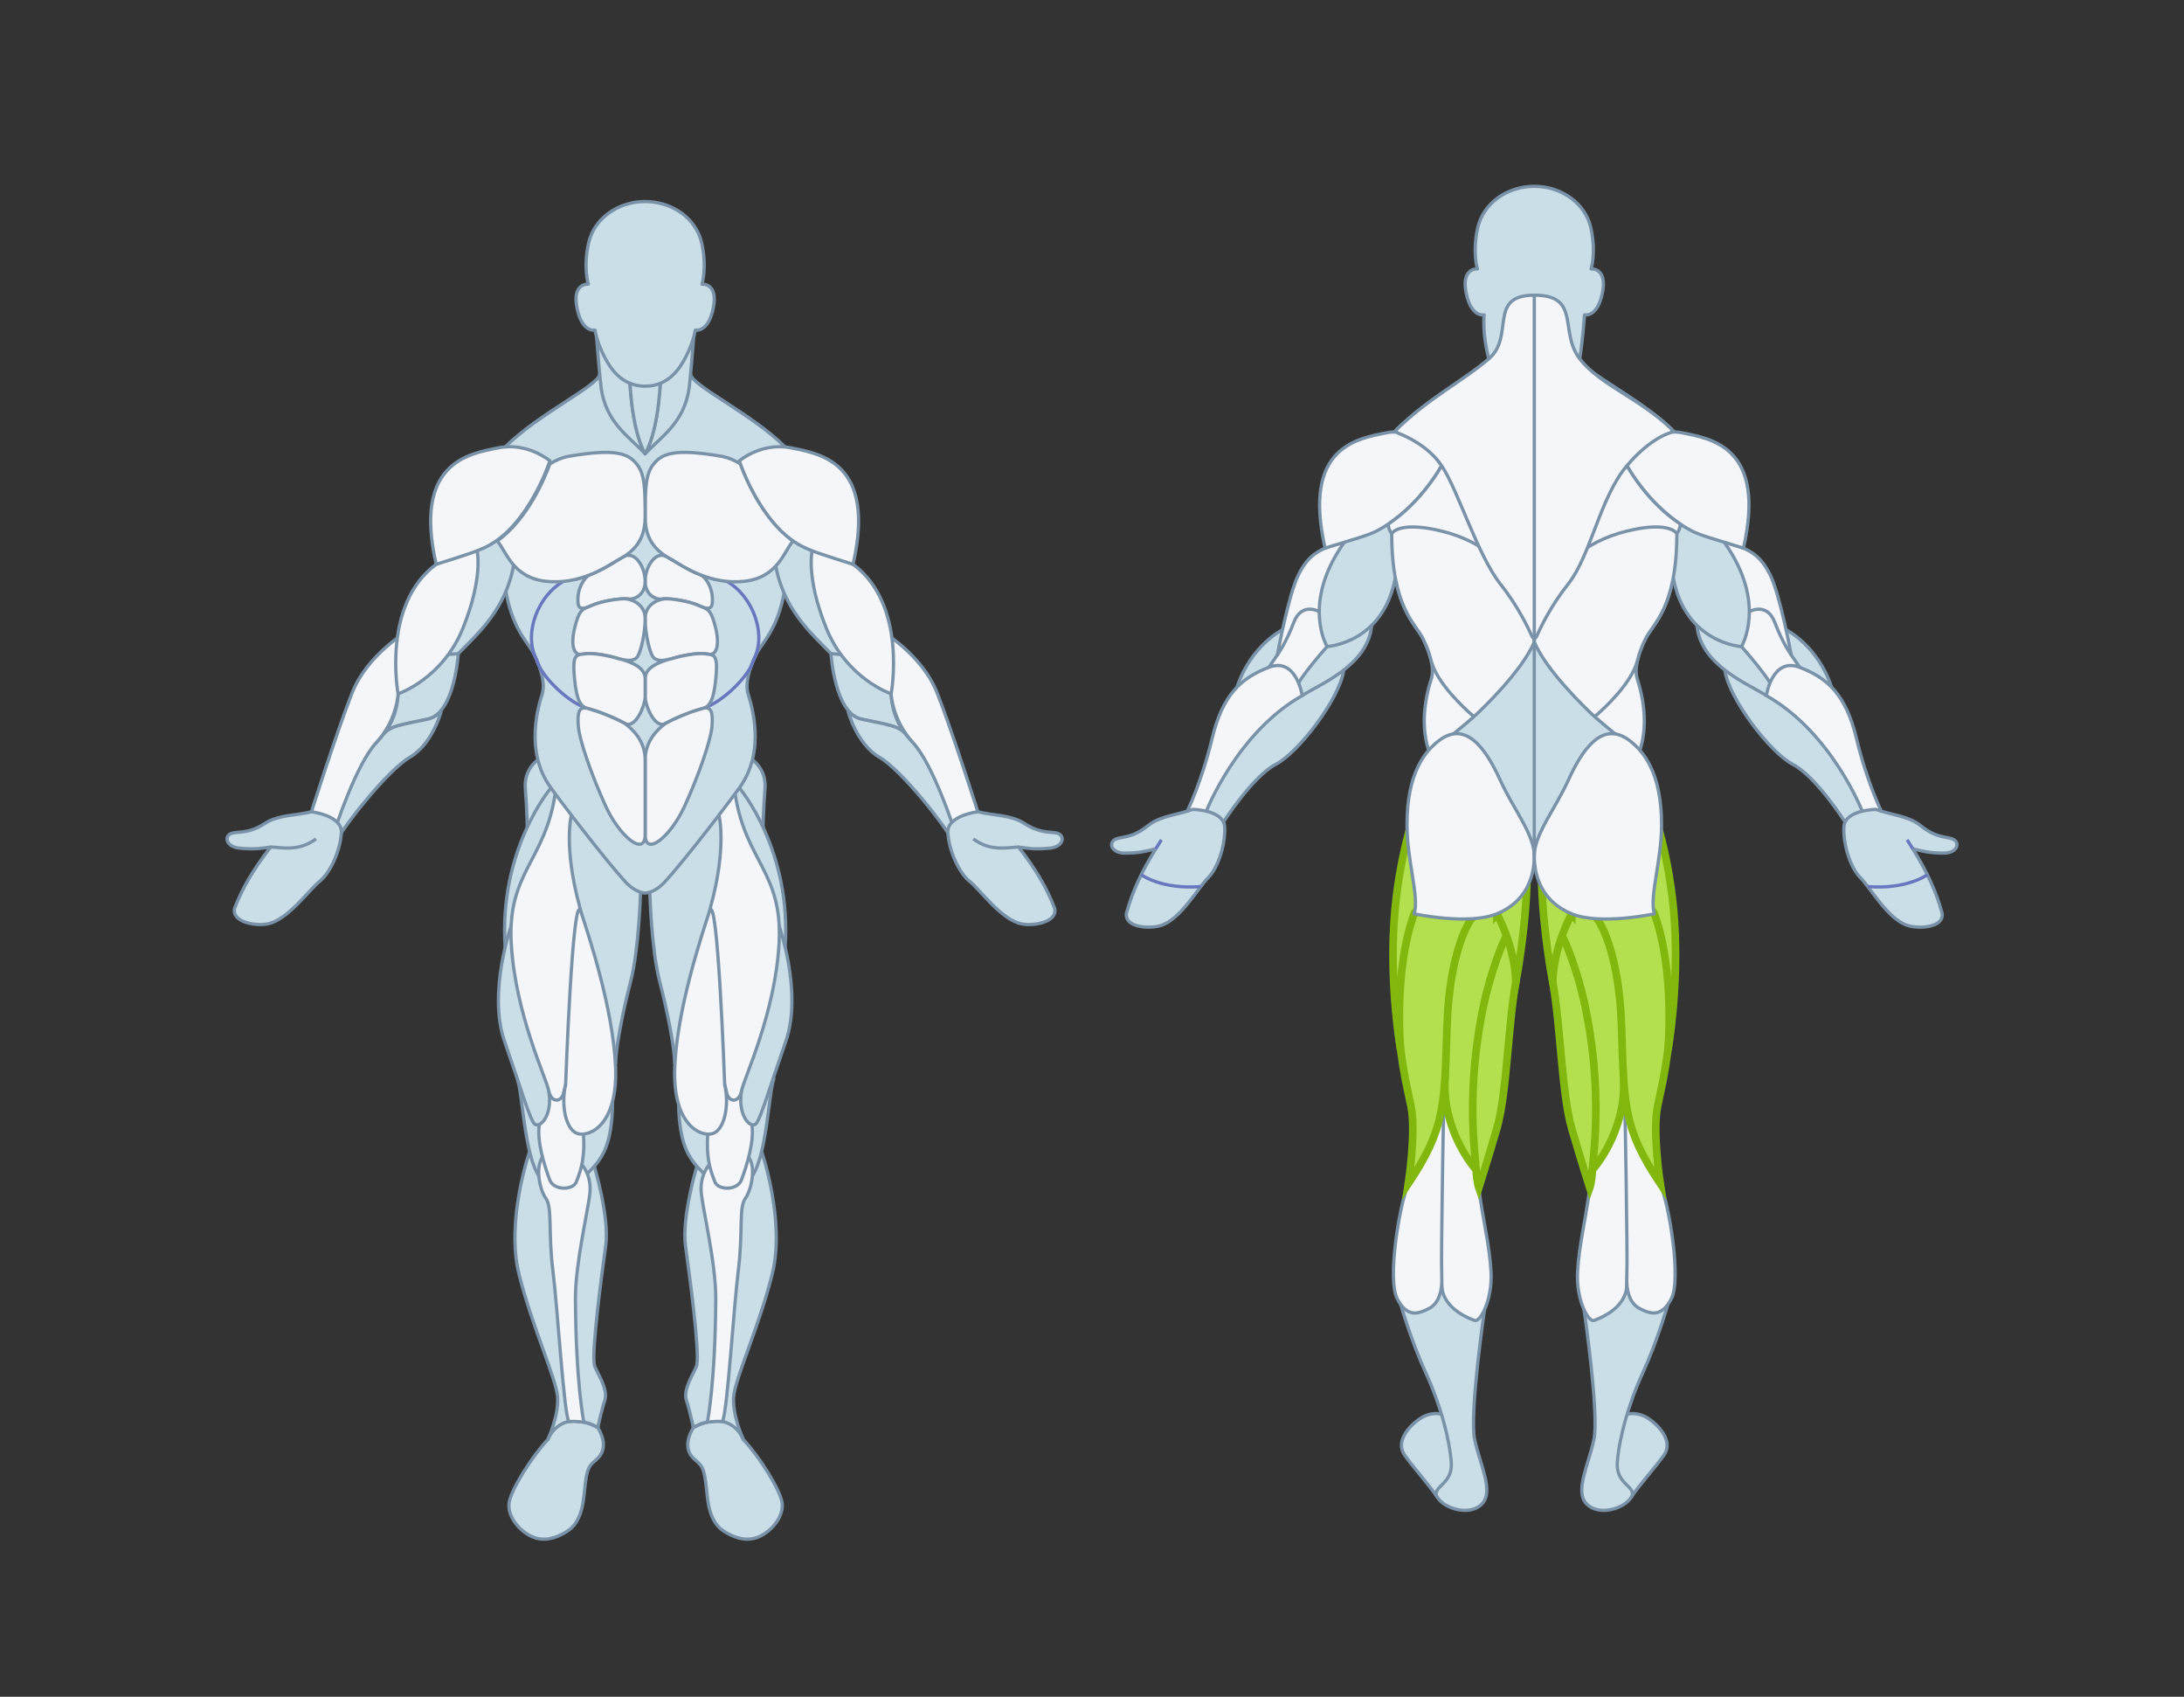 <?xml version="1.0" encoding="UTF-8"?> <svg xmlns="http://www.w3.org/2000/svg" id="Layer_1" data-name="Layer 1" viewBox="0 0 1064.975 827.148"><rect x="0" y="0" width="1064.975" height="827.148" fill="#333333" stroke="none"/><defs><style> .cls-1 { fill: #cadee8; } .cls-1, .cls-2, .cls-3 { stroke-linejoin: round; stroke-width: 1.585px; } .cls-1, .cls-3 { stroke: #7992a8; } .cls-4 { fill: #b2e04e; stroke: #82b70e; stroke-miterlimit: 10; stroke-width: 3.713px; } .cls-2 { fill: none; stroke: #6978be; } .cls-3 { fill: #f4f6fa; } </style></defs><g><g><path class="cls-1" d="M362.425,701.715c7.887,8.335,17.966,24.422,18.935,30.818.969,6.396-4.666,13.568-10.958,16.475-6.292,2.907-12.216.388-15.747-1.551-3.531-1.938-8.369-5.233-9.73-17.832-1.361-12.599-1.554-14.343-5.819-17.832-4.264-3.489-5.243-8.722-.974-15.894,4.269-7.172,19.894-6.784,24.292,5.815Z"></path><path class="cls-1" d="M371.381,561.387s11.724,33.725,5.134,59.891-18.22,50.976-18.801,59.892c-.582,8.916,4.711,20.545,4.711,20.545,0,0-5.496-15.506-24.292-5.815l-1.158-6.986,20.775-115.317,13.631-12.21Z"></path><path class="cls-1" d="M339.825,568.551s-7.502,24.816-5.564,38.771c1.938,13.955,6.864,50.459,5.564,57.889-.558,3.192-7.216,11.703-5.033,17.703,1.157,3.181,3.341,12.986,3.341,12.986,0,0,3.923-2.79,9.038-2.846s8.69-85.731,3.715-108.602c-7.558-34.743-11.06-15.9-11.06-15.9Z"></path><path class="cls-1" d="M377.362,525.811c-2.707,8.079-3.367,37.126-10.732,47.786,0,0-7.171-19.964,0-34.501,7.171-14.537,10.732-13.286,10.732-13.286Z"></path><path class="cls-1" d="M330.957,537.272s-.444,13.971,3.821,23.533c4.264,9.562,13.826,15.377,13.826,15.377,0,0,5.564-22.096-3.679-32.95-9.243-10.854-13.968-5.959-13.968-5.959Z"></path><path class="cls-3" d="M345.907,567.706s-4.955,5.245-3.907,14.29c1.048,9.045,7.121,34.344,7.027,51.299-.229,41.349-4.102,59.987-4.102,59.987,0,0,4.102-.558,7.361-.285,2.455-5.039,5.428-55.244,7.754-73.851s.15-30.43,3.402-34.953c3.252-4.522,5.601-16.913.679-21.12-4.922-4.206-18.214,4.633-18.214,4.633Z"></path><path class="cls-3" d="M366.616,548.156c1.334,8.021-2.455,20.078-5.038,26.992-1.994,5.339-11.314,5.163-12.974,1.034-2.355-5.856-4.277-12.024-3.495-23.327.782-11.303,4.87-24.995,13.315-25,8.445-.005,6.858,12.28,8.193,20.301Z"></path></g><g><path class="cls-1" d="M267.196,701.715c-7.887,8.335-17.966,24.422-18.935,30.818-.969,6.396,4.666,13.568,10.958,16.475,6.292,2.907,12.216.388,15.747-1.551,3.531-1.938,8.369-5.233,9.73-17.832,1.361-12.599,1.554-14.343,5.819-17.832,4.264-3.489,5.243-8.722.974-15.894-4.269-7.172-19.894-6.784-24.292,5.815Z"></path><path class="cls-1" d="M258.24,561.387s-11.724,33.725-5.134,59.891c6.59,26.166,18.22,50.976,18.801,59.892.582,8.916-4.711,20.545-4.711,20.545,0,0,5.496-15.506,24.292-5.815l1.158-6.986-20.775-115.317-13.631-12.21Z"></path><path class="cls-1" d="M289.796,568.551s7.502,24.816,5.564,38.771c-1.938,13.955-6.864,50.459-5.564,57.889.558,3.192,7.216,11.703,5.033,17.703-1.157,3.181-3.341,12.986-3.341,12.986,0,0-3.923-2.79-9.038-2.846s-8.69-85.731-3.715-108.602c7.558-34.743,11.06-15.9,11.06-15.9Z"></path><path class="cls-1" d="M252.259,525.811c2.707,8.079,3.367,37.126,10.732,47.786,0,0,7.171-19.964,0-34.501-7.171-14.537-10.732-13.286-10.732-13.286Z"></path><path class="cls-1" d="M298.664,537.272s.444,13.971-3.821,23.533c-4.264,9.562-13.826,15.377-13.826,15.377,0,0-5.564-22.096,3.679-32.95,9.243-10.854,13.968-5.959,13.968-5.959Z"></path><path class="cls-3" d="M283.713,567.706s4.955,5.245,3.907,14.29c-1.048,9.045-7.121,34.344-7.027,51.299.229,41.349,4.102,59.987,4.102,59.987,0,0-4.102-.558-7.361-.285-2.455-5.039-5.428-55.244-7.754-73.851s-.15-30.43-3.402-34.953c-3.252-4.522-5.601-16.913-.679-21.12,4.922-4.206,18.214,4.633,18.214,4.633Z"></path><path class="cls-3" d="M263.005,548.156c-1.334,8.021,2.455,20.078,5.038,26.992,1.994,5.339,11.314,5.163,12.974,1.034,2.354-5.856,4.277-12.024,3.495-23.327-.782-11.303-4.87-24.995-13.315-25s-6.858,12.28-8.193,20.301Z"></path></g><path class="cls-1" d="M366.884,370.416s6.925,4.447,6.15,14.009-1.163,21.514-.969,26.166c.194,4.652-13.608-23.676-13.608-23.676,0,0,1.115-13.644,8.428-16.498Z"></path><path class="cls-1" d="M262.308,370.416s-6.925,4.447-6.15,14.009c.775,9.562,1.163,21.514.969,26.166s13.608-23.676,13.608-23.676c0,0-1.115-13.644-8.428-16.498Z"></path><g><g><path class="cls-1" d="M316.857,434.926s.743,27.804,4.813,43.504c4.07,15.7,7.276,32.777,7.295,39.734.019,6.957,48.378-98.156,21.607-120.793-26.77-22.637-33.716,37.555-33.716,37.555Z"></path><path class="cls-1" d="M360.53,384.097s25.766,30.177,22.3,78.245l-28.368-71.58,6.068-6.665Z"></path><path class="cls-1" d="M379.753,450.842s11.772,32.821,3.399,56.855c-8.373,24.034-11.981,36.826-14.344,39.928-2.363,3.101-9.341-3.295-7.209-15.893,2.132-12.599,18.155-80.889,18.155-80.889Z"></path><path class="cls-3" d="M358.456,386.915c4.999,32.92,23.212,38.213,21.453,72.52-1.759,34.307-17.145,66.289-18.311,72.296-1.167,6.008-6.019,5.687-7.135,1.357-1.199-4.652-16.123-61.248-7.983-90.903,8.141-29.655,4.093-44.814,4.093-44.814,0,0,2.759-11.737,7.884-10.456Z"></path><path class="cls-3" d="M353.376,528.796c2.407,10.106-.156,22.317-6.046,23.868-5.89,1.551-19.458-4.458-18.295-32.562,1.163-28.104,12.842-63.352,16.887-75.674,4.046-12.322,7.453,84.369,7.453,84.369Z"></path></g><g><path class="cls-1" d="M312.335,434.926s-.743,27.804-4.813,43.504c-4.07,15.7-7.276,32.777-7.295,39.734-.019,6.957-48.378-98.156-21.607-120.793s33.716,37.555,33.716,37.555Z"></path><path class="cls-1" d="M268.662,384.097s-25.767,30.177-22.3,78.245l28.368-71.58-6.068-6.665Z"></path><path class="cls-1" d="M249.439,450.842s-11.772,32.821-3.398,56.855c8.373,24.034,11.981,36.826,14.344,39.928,2.363,3.101,9.341-3.295,7.209-15.893-2.132-12.599-18.155-80.889-18.155-80.889Z"></path><path class="cls-3" d="M270.736,386.915c-4.999,32.92-23.212,38.213-21.453,72.52,1.759,34.307,17.145,66.289,18.311,72.296,1.167,6.008,6.019,5.687,7.135,1.357,1.199-4.652,16.123-61.248,7.983-90.903-8.141-29.655-4.093-44.814-4.093-44.814,0,0-2.759-11.737-7.884-10.456Z"></path><path class="cls-3" d="M275.816,528.796c-2.407,10.106.156,22.317,6.046,23.868,5.89,1.551,19.458-4.458,18.295-32.562-1.163-28.104-12.842-63.352-16.887-75.674-4.046-12.322-7.453,84.369-7.453,84.369Z"></path></g></g><path class="cls-1" d="M292.427,182.338c0,5.368-30.082,19.436-46.081,35.561,0,0-1.27,13.534-1.27,49.661,0,36.127,11.648,43.793,15.331,51.352,3.683,7.559,5.458,14.537,3.989,19.382-1.469,4.846-9.025,27.642,4.25,45.802,13.275,18.16,33.071,42.84,37.613,47.104,4.542,4.264,8.329,4.135,8.329,4.135,0,0,3.787.129,8.329-4.135,4.542-4.264,24.337-28.944,37.613-47.104,13.275-18.16,5.719-40.957,4.25-45.802-1.469-4.846.306-11.823,3.989-19.382,3.683-7.559,15.331-15.225,15.331-51.352,0-36.127-1.269-49.661-1.269-49.661-15.999-16.126-46.081-30.193-46.081-35.561h-44.323Z"></path><path class="cls-1" d="M405.208,318.615c-9.648-9.778-23.388-21.852-27.064-43.517-4.075-24.019,14.336-28.574,20.506-4.397,3.54,13.872,25.174,32.956,25.927,42.138.558,6.821-9.721,15.554-19.369,5.776Z"></path><path class="cls-2" d="M314.565,252.1l-39.867,31.333c-11.924,6.688-19.352,24.559-13.529,37.135l1.605,3.879c3.173,6.87,14.673,18.241,23.848,20.954,0,0,9.894-11.565,27.958-11.565s27.958,11.565,27.958,11.565c9.175-2.713,20.674-14.085,23.848-20.954l1.605-3.879c5.824-12.576-1.605-30.447-13.529-37.135l-39.867-31.333h-.031Z"></path><path class="cls-1" d="M338.274,164.311c0,.634-1.768,21.829-2.261,25.098-2.52,16.698-13.134,23.001-21.425,31.8,7.261-13.119,7.57-38.871,7.57-38.871,3.963-1.776,13.865-14.515,16.116-18.027Z"></path><path class="cls-1" d="M290.902,164.311c0,.634,1.768,21.829,2.261,25.098,2.52,16.698,13.134,23.001,21.425,31.8-7.261-13.119-7.57-38.871-7.57-38.871-3.963-1.776-13.865-14.515-16.116-18.027Z"></path><path class="cls-1" d="M322.158,182.338s-.309,25.752-7.57,38.871c-7.253-13.119-7.57-38.871-7.57-38.871,2.204.991,4.716,1.57,7.57,1.57s5.367-.579,7.57-1.57Z"></path><path class="cls-1" d="M434.546,338.233c-.781-16.313-9.947-17.899-29.338-19.618l-.004.001s1.724,29.128,14.884,31.963c13.16,2.835,17.892,3.149,21.47,7.256.006.006.011.009.017.016-7.079-8.685-7.028-19.617-7.028-19.618Z"></path><path class="cls-1" d="M445.136,361.941c-1.318-1.419-2.497-2.784-3.561-4.091-.006-.006-.011-.009-.017-.016-3.578-4.107-8.31-4.421-21.47-7.256-2.406-.518-4.558-1.822-6.475-3.599h0s4.129,15.737,15.242,22.197c11.113,6.461,32.718,34.428,35.112,39.796,0,0,1.745-1.483,5.363-1.854,0,0-14.115-34.324-24.194-45.178Z"></path><path class="cls-3" d="M429.531,307.43s19.998,11.353,27.493,30.477c7.495,19.124,19.786,57.821,19.786,57.821,0,0-3.345,9.111-11.357,9.111,0,0-10.238-32.044-20.317-42.898-10.079-10.854-10.59-23.708-10.59-23.708,0,0-14.597-18.415-8.465-29.787l3.449-1.016Z"></path><g><path class="cls-3" d="M340.763,279.895s8.205,2.632,8.195,2.627c-9.711-2.218-17.089-7.143-20.112-8.965-.972-.586-2.224-1.25-3.574-2.077-.022-.013-.047-.027-.068-.039-5.487-3.248-10.609,4.83-10.609,11.937s5.847,9.045,8.043,8.591c2.197-.454,12.275.583,18.219,3.297,5.944,2.714,6.868.94,6.471-4.458-.396-5.398-3.852-10.38-6.567-10.913Z"></path><path class="cls-3" d="M343.204,296.248c-.012-.005-.024-.013-.036-.018-.665-.242-1.418-.557-2.309-.964-4.8-2.191-12.293-3.288-16.157-3.391-3.357.114-10.105,2.491-10.105,9.722,0,7.236,2.099,15.893,3.65,18.349,1.551,2.455,5.039,2.455,10.208.904,5.169-1.55,12.792-2.843,16.927-1.938,4.135.904,5.556-4.652,3.618-12.663-1.938-8.011-3.45-9.019-5.795-10.001Z"></path><path class="cls-3" d="M346.082,319.002c-.225-.009-.457-.036-.7-.089-.694-.059-1.652-.177-2.779-.291-4.242-.097-9.989.981-14.149,2.229-.964.289-1.848.504-2.693.679-.011.008-.023.014-.034.023-4.38,1.365-11.139,3.691-11.139,9.376,0,5.686.008,4.559.008,8.694,0,4.135,4.684,15.986,9.982,13.014,5.298-2.972,14.472-6.461,17.961-7.236,3.489-.775,5.457-4.015,6.461-14.214.936-9.501.199-11.662-2.918-12.186Z"></path><path class="cls-3" d="M342.539,345.402c-1.199.365-2.738.817-4.428,1.348-4.227,1.479-9.826,3.808-13.533,5.887-4.215,3.06-9.982,8.787-9.982,17.832v36.348c0,11.048,12.347,1.304,19.301-13.944,6.954-15.248,12.777-32.197,13.294-38.801.517-6.604-.264-10.006-4.652-8.672Z"></path><path class="cls-3" d="M288.429,279.895s-8.205,2.632-8.195,2.627c9.711-2.218,17.089-7.143,20.112-8.965.972-.586,2.224-1.25,3.574-2.077.022-.013.047-.027.068-.039,5.487-3.248,10.608,4.83,10.608,11.937s-5.847,9.045-8.043,8.591c-2.197-.454-12.275.583-18.219,3.297-5.944,2.714-6.868.94-6.471-4.458.396-5.398,3.852-10.38,6.567-10.913Z"></path><path class="cls-3" d="M285.988,296.248c.012-.005.024-.013.036-.018.665-.242,1.418-.557,2.309-.964,4.8-2.191,12.293-3.288,16.157-3.391,3.357.114,10.105,2.491,10.105,9.722,0,7.236-2.099,15.893-3.65,18.349-1.551,2.455-5.039,2.455-10.208.904-5.169-1.55-12.792-2.843-16.927-1.938-4.135.904-5.556-4.652-3.618-12.663,1.938-8.011,3.45-9.019,5.795-10.001Z"></path><path class="cls-3" d="M283.11,319.002c.225-.009.457-.036.7-.089.694-.059,1.652-.177,2.779-.291,4.242-.097,9.989.981,14.149,2.229.964.289,1.848.504,2.693.679.011.008.023.014.034.023,4.38,1.365,11.139,3.691,11.139,9.376,0,5.686-.008,4.559-.008,8.694,0,4.135-4.684,15.986-9.982,13.014-5.298-2.972-14.472-6.461-17.961-7.236-3.489-.775-5.457-4.015-6.461-14.214-.936-9.501-.199-11.662,2.918-12.186Z"></path><path class="cls-3" d="M286.653,345.402c1.199.365,2.738.817,4.428,1.348,4.227,1.479,9.826,3.808,13.533,5.887,4.215,3.06,9.982,8.787,9.982,17.832v36.348c0,11.048-12.347,1.304-19.301-13.944-6.954-15.248-12.777-32.197-13.294-38.801-.517-6.604.264-10.006,4.652-8.672Z"></path></g><path class="cls-1" d="M332.217,177.803c-2.366,3.691-5.507,6.956-9.672,8.823-2.316,1.041-4.957,1.65-7.956,1.65s-5.64-.608-7.956-1.65c-4.174-1.866-7.323-5.14-9.681-8.839v-.008c-5.673-8.889-6.823-16.873-6.823-16.873,0,0-6.29,1.508-8.764-10.705-2.516-12.413,5.524-11.68,5.524-11.68,0,0-2.583-7.862.117-20,2.699-12.138,14.488-20.278,27.584-20.278,13.088,0,24.885,8.139,27.584,20.278,2.691,12.138.108,20.0.108,20,0,0,8.048-.733,5.532,11.68-2.474,12.213-8.764,10.705-8.764,10.705,0,0-1.15,8.009-6.832,16.898Z"></path><g><path class="cls-1" d="M462.203,405.951c-.541-8.434,14.607-10.223,14.607-10.223,7.457,1.895,16.063,1.488,22.282,5.451,6.219,3.963,9.483,4.267,15.095,4.733,5.613.457,4.976,6.713-1.988,7.512-6.972.8-10.794.163-15.505-.507l-.002-.001c.001 0.0.001.001.002.002,8.35,10.819,13.397,19.26,17.555,29.76,1.741,7-10.62,8.85-15.911,7.727-10.004-1.746-20.534-16.909-25.771-20.974-5.289-4.466-9.824-15.047-10.365-23.481Z"></path><path class="cls-1" d="M496.693,412.917c-5.758.199-13.565,2.332-22.101-3.943"></path></g><path class="cls-1" d="M223.463,318.615c9.648-9.778,23.388-21.852,27.064-43.517,4.075-24.019-14.336-28.574-20.506-4.397-3.54,13.872-25.174,32.956-25.926,42.138-.559,6.821,9.721,15.554,19.369,5.776Z"></path><path class="cls-1" d="M194.125,338.233c.781-16.313,9.947-17.899,29.338-19.618l.004.001s-1.724,29.128-14.884,31.963-17.892,3.149-21.47,7.256c-.006.006-.011.009-.017.016,7.079-8.685,7.028-19.617,7.028-19.618Z"></path><path class="cls-1" d="M183.536,361.941c1.318-1.419,2.497-2.784,3.562-4.091.006-.006.011-.009.017-.016,3.578-4.107,8.31-4.421,21.47-7.256,2.406-.518,4.558-1.822,6.475-3.599h0s-4.129,15.737-15.242,22.197c-11.113,6.461-32.718,34.428-35.112,39.796,0,0-1.745-1.483-5.363-1.854,0,0,14.115-34.324,24.194-45.178Z"></path><path class="cls-3" d="M199.141,307.43s-19.998,11.353-27.493,30.477c-7.495,19.124-19.786,57.821-19.786,57.821,0,0,3.345,9.111,11.357,9.111,0,0,10.238-32.044,20.317-42.898,10.079-10.854,10.59-23.708,10.59-23.708,0,0,14.597-18.415,8.464-29.787l-3.449-1.016Z"></path><g><path class="cls-3" d="M415.978,275.098c-17.859-13.165-19.939-6.591-19.939-6.591,0,0-3.179,12.699,6.844,37.613s31.664,32.113,31.664,32.113c0,0,8.138-43.449-18.568-63.135Z"></path><path class="cls-3" d="M212.693,275.098c17.858-13.165,19.939-6.591,19.939-6.591,0,0,3.179,12.699-6.844,37.613s-31.664,32.113-31.664,32.113c0,0-8.137-43.449,18.568-63.135Z"></path></g><g><path class="cls-1" d="M166.469,405.951c.541-8.434-14.607-10.223-14.607-10.223-7.457,1.895-16.063,1.488-22.282,5.451-6.219,3.963-9.483,4.267-15.095,4.733-5.614.457-4.976,6.713,1.987,7.512,6.972.8,10.795.163,15.505-.507l.002-.001c-.001 0-.001.001-.002.002-8.35,10.819-13.397,19.26-17.555,29.76-1.741,7,10.62,8.85,15.911,7.727,10.004-1.746,20.534-16.909,25.771-20.974,5.289-4.466,9.824-15.047,10.365-23.481Z"></path><path class="cls-1" d="M131.979,412.917c5.758.199,13.565,2.332,22.101-3.943"></path></g><g><path class="cls-3" d="M361.051,226.153c-2.94-1.843-6.116-3.185-9.531-3.765-22.83-3.876-28.602-1.179-32.623,3.618-4.022,4.797-4.3,11.279-4.3,26.094s9.886,18.826,14.251,21.457c4.358,2.627,17.76,11.716,34.174,9.82,16.414-1.896,19.332-14.799,23.735-19.676,0-0-.001-.004-.001-.004-15.131-10.593-23.61-31.771-25.703-37.546Z"></path><path class="cls-3" d="M268.141,226.153c2.94-1.843,6.116-3.185,9.531-3.765,22.83-3.876,28.602-1.179,32.623,3.618,4.022,4.797,4.3,11.279,4.3,26.094s-9.886,18.826-14.251,21.457c-4.359,2.627-17.76,11.716-34.174,9.82-16.414-1.896-19.332-14.799-23.735-19.676,0-0.0.002-.004.002-.004,15.131-10.593,23.61-31.771,25.703-37.546Z"></path></g><g><path class="cls-3" d="M415.978,275.098c-14-4.397-20.576-6.487-25.173-8.908-20.356-10.723-30.275-41.53-30.275-41.53,0,0,10.78-9.222,25.209-6.336,14.43,2.885,41.555,7.183,30.239,56.775Z"></path><path class="cls-3" d="M212.693,275.098c14-4.397,20.576-6.487,25.173-8.908,20.356-10.723,30.275-41.53,30.275-41.53,0,0-10.78-9.222-25.209-6.336-14.43,2.885-41.555,7.183-30.239,56.775Z"></path></g></g><g><path class="cls-1" d="M702.909,689.481s-5.093-1.844-11.147,2.55c-6.054,4.393-10.964,11.371-6.829,17.315,4.135,5.944,12.405,14.989,16.023,20.675,0,0,12.146-3.618,11.371-22.742-.775-19.124-9.418-17.797-9.418-17.797Z"></path><path class="cls-1" d="M723.889,638.469s-7.425,50.719-4.841,63.124c2.583,12.405,9.561,25.326,3.617,31.529-5.944,6.202-18.349,2.326-21.708-3.101-3.36-5.427,7.494-5.944,6.719-17.056s-5.169-27.911-12.405-43.675c-7.236-15.764-12.237-33.348-12.237-33.348,0,0,3.152-10.107,19.97-10.088,16.818.019,20.885,12.616,20.885,12.616Z"></path><path class="cls-1" d="M793.405,689.481s5.093-1.844,11.147,2.55c6.054,4.393,10.964,11.371,6.829,17.315-4.135,5.944-12.405,14.989-16.023,20.675,0,0-12.146-3.618-11.371-22.742.775-19.124,9.418-17.797,9.418-17.797Z"></path><path class="cls-1" d="M772.425,638.469s7.425,50.719,4.841,63.124c-2.583,12.405-9.561,25.326-3.617,31.529,5.944,6.202,18.349,2.326,21.708-3.101,3.36-5.427-7.495-5.944-6.719-17.056s5.169-27.911,12.405-43.675c7.236-15.764,12.237-33.348,12.237-33.348,0,0-3.152-10.107-19.97-10.088-16.818.019-20.885,12.616-20.885,12.616Z"></path><g><path class="cls-3" d="M704.057,533.612s-3.056,87.608-.494,96.395c2.562,8.787,12.643,12.663,15.485,13.697,2.841,1.034,8.785-10.337,8.01-23.776-.775-13.438-4.09-25.799-5.944-40.832-1.854-15.033-6.978-48.068-17.057-45.484Z"></path><path class="cls-3" d="M686.742,577.029c-4.393,10.596-10.337,46.518-5.427,56.08,4.91,9.562,10.596,7.236,15.248,4.91,4.652-2.326,6.911-7.76,6.461-16.54-.45-8.78,1.034-87.867,1.034-87.867l-17.315,43.416Z"></path><path class="cls-3" d="M792.257,533.612s3.056,87.608.494,96.395c-2.562,8.787-12.643,12.663-15.485,13.697-2.841,1.034-8.785-10.337-8.01-23.776.775-13.438,4.09-25.799,5.944-40.832,1.854-15.033,6.978-48.068,17.056-45.484Z"></path><path class="cls-3" d="M809.572,577.029c4.393,10.596,10.337,46.518,5.427,56.08-4.91,9.562-10.596,7.236-15.248,4.91-4.652-2.326-6.911-7.76-6.461-16.54.45-8.78-1.034-87.867-1.034-87.867l17.315,43.416Z"></path></g><g><path class="cls-4" d="M738.687,462.026s-9.303,20.884-10.596,45.46c-1.292,24.575-8.27,62.823-8.27,62.823,0,0-16.317-17.8-15.266-43.917,1.052-26.118-7.775-59.802,12.919-78.494,20.695-18.692,21.212,14.128,21.212,14.128Z"></path><path class="cls-4" d="M739.203,478.566c-3.877,20.933-4.393,54.787-9.304,71.586-4.91,16.798-8.787,28.944-8.787,28.944,0,0-1.034-2.843-1.292-8.787-.258-5.944-5.562-38.765,4.068-82.181,3.232-14.574,8.674-28.45,10.718-31.972,3.442-5.93,5.585,15.925,4.596,22.41Z"></path><path class="cls-4" d="M717.475,447.898s-10.575,13.612-11.868,52.376c-1.292,38.765-.775,49.619-18.865,76.754,0,0,3.876-25.326,1.292-37.731-2.584-12.405-3.22-14.286-5.037-27.394-1.818-13.107-9.534-72.264,7.78-73.815,17.315-1.55,26.698,9.809,26.698,9.809Z"></path><path class="cls-4" d="M691.138,391.991s-9.373,25.068-11.407,57.889c-2.034,32.821,3.266,62.024,3.266,62.024,0,0-3.614-38.486,6.588-66.417,1.939-5.31,16.765-2.724,26.281-.457,2.946.702,5.287-2.473,3.741-5.077l-28.469-47.961Z"></path><path class="cls-4" d="M757.627,462.026s9.303,20.884,10.596,45.46,8.27,62.823,8.27,62.823c0,0,16.317-17.8,15.266-43.917-1.052-26.118,7.775-59.802-12.919-78.494s-21.212,14.128-21.212,14.128Z"></path><path class="cls-4" d="M757.11,478.566c3.877,20.933,4.393,54.787,9.304,71.586,4.91,16.798,8.787,28.944,8.787,28.944,0,0,1.034-2.843,1.292-8.787.258-5.944,5.562-38.765-4.068-82.181-3.232-14.574-8.674-28.45-10.718-31.972-3.442-5.93-5.585,15.925-4.596,22.41Z"></path><path class="cls-4" d="M778.839,447.898s10.575,13.612,11.868,52.376c1.292,38.765.775,49.619,18.866,76.754,0,0-3.877-25.326-1.292-37.731,2.584-12.405,3.22-14.286,5.037-27.394s9.534-72.264-7.78-73.815c-17.315-1.55-26.698,9.809-26.698,9.809Z"></path><path class="cls-4" d="M805.176,391.991s9.373,25.068,11.407,57.889c2.034,32.821-3.266,62.024-3.266,62.024,0,0,3.614-38.486-6.588-66.417-1.927-5.276-16.577-2.757-26.099-.501-3.013.714-5.41-2.529-3.83-5.192l28.375-47.803Z"></path></g><path class="cls-3" d="M725.995,174.915c0,5.368-30.082,19.436-46.081,35.561,0,0-1.269,13.534-1.269,49.661s11.648,43.793,15.33,51.352c3.683,7.559,5.458,14.537,3.989,19.382s-9.025,27.642,4.25,45.802c13.275,18.16,33.071,35.604,37.613,39.868s7.216,2.949,7.216,2.949c0,0,4.9,1.315,9.443-2.949s24.338-21.708,37.613-39.868c13.275-18.16,5.72-40.957,4.25-45.802-1.469-4.846.306-11.823,3.989-19.382,3.683-7.559,15.331-15.225,15.331-51.352s-1.269-49.661-1.269-49.661c-15.999-16.126-46.081-30.193-46.081-35.561h-44.323Z"></path><path class="cls-1" d="M706.072,359.941s8.27-6.714,12.663-10.561c0,0,12.325-36.441,29.421-36.441,17.096,0,29.421,36.441,29.421,36.441,4.393,3.847,12.663,10.561,12.663,10.561,0,0-17.881,58.411-43.466,58.411-25.585,0-40.703-58.411-40.703-58.411Z"></path><path class="cls-1" d="M770.318,174.915c-.692,4.329-44.323,0-44.323,0-3.286-12.131-2.299-21.433-2.299-21.433,0,0-6.29,1.508-8.764-10.705-2.516-12.413,5.523-11.68,5.523-11.68,0,0-2.583-7.861.117-20,2.699-12.138,14.488-20.278,27.584-20.278,13.088,0,24.885,8.139,27.584,20.278,2.691,12.138.108,20.0.108,20,0,0,8.048-.733,5.532,11.68-2.474,12.213-8.764,10.705-8.764,10.705,0,0-.644,11.089-2.299,21.433Z"></path><path class="cls-4" d="M729.9,445.487s8.658,15.247,9.304,33.079c0,0,4.912-25.067,5.428-50.652l-14.732,17.573Z"></path><path class="cls-4" d="M766.414,445.487s-8.658,15.247-9.304,33.079c0,0-4.912-25.067-5.428-50.652l14.732,17.573Z"></path><g><path class="cls-3" d="M748.157,417.318c0,10.596-4.302,22.484-18.257,28.169-13.955,5.685-40.315,0-40.315,0,2.584-8.242-3.481-25.649-3.489-43.378-.011-25.675,9.003-35.989,15.482-41,13.297-10.284,23.154,4.264,29.873,18.995,6.719,14.731,16.706,26.618,16.706,37.214Z"></path><path class="cls-3" d="M748.157,417.318c0,10.596,4.301,22.484,18.257,28.169,13.955,5.685,40.315,0,40.315,0-2.584-8.242,3.481-25.649,3.489-43.378.011-25.675-9.003-35.989-15.482-41-13.297-10.284-23.154,4.264-29.873,18.995-6.719,14.731-16.706,26.618-16.706,37.214Z"></path></g><path class="cls-1" d="M625.376,306.988s-15.471,7.7-22.175,28.003c-6.704,20.302,35.29-16.611,22.175-28.003Z"></path><path class="cls-3" d="M622.857,319.282l-4.135,6.034s-.211,15.014,14.496,7.636c14.707-7.378,32.28-20.332,19.617-33.496-12.663-13.164-20.933-9.029-22.742-1.793s-7.236,21.618-7.236,21.618Z"></path><path class="cls-1" d="M596.584,400.746s14.127-22.193,25.498-28.137c11.371-5.944,31.012-32.046,33.079-45.484,0,0-32.046,4.91-48.327,31.012-16.281,26.102-18.614,37.321-18.614,37.321l8.363,5.288Z"></path><path class="cls-1" d="M635.003,339.107c7.753-5.263,32.304-14.481,33.855-34.423,1.551-19.942-33.29,23.241-35.64,28.268s1.785,6.155,1.785,6.155Z"></path><path class="cls-3" d="M588.221,395.458s14.996-38.425,46.783-56.351c0,0-2.843-18.959-16.281-13.791-13.438,5.169-22.484,13.17-27.652,34.625-5.169,21.455-12.137,35.517-12.137,35.517h9.288Z"></path><g><path class="cls-1" d="M597.197,403.219c-.343-8.444-15.596-8.641-15.596-8.641-7.218,2.664-15.82,3.158-21.59,7.749-5.77,4.591-8.985,5.235-14.518,6.284-5.535,1.041-4.247,7.197,2.761,7.264,7.018.067,10.752-.966,15.367-2.124l.002-.002c-.001.001-.001.001-.002.002-7.174,11.633-11.311,20.554-14.349,31.432-1,7.144,11.486,7.692,16.631,6.022,9.767-2.781,18.655-18.962,23.438-23.552,4.794-4.994,8.198-15.991,7.855-24.435Z"></path><path class="cls-2" d="M556.495,426.418s9.775,7.306,29.058,5.776"></path><path class="cls-2" d="M563.622,413.752s2.137-3.507,2.731-4.349"></path></g><path class="cls-1" d="M870.937,306.988s15.471,7.7,22.175,28.003c6.704,20.302-35.29-16.611-22.175-28.003Z"></path><path class="cls-3" d="M873.456,319.282l4.135,6.034s.211,15.014-14.496,7.636c-14.707-7.378-32.28-20.332-19.617-33.496,12.663-13.164,20.933-9.029,22.742-1.793s7.236,21.618,7.236,21.618Z"></path><path class="cls-1" d="M899.729,400.746s-14.127-22.193-25.498-28.137c-11.371-5.944-31.012-32.046-33.079-45.484,0,0,32.046,4.91,48.327,31.012s18.614,37.321,18.614,37.321l-8.363,5.288Z"></path><path class="cls-1" d="M861.31,339.107c-7.753-5.263-32.304-14.481-33.855-34.423-1.551-19.942,33.29,23.241,35.64,28.268s-1.785,6.155-1.785,6.155Z"></path><path class="cls-3" d="M908.092,395.458s-14.996-38.425-46.783-56.351c0,0,2.843-18.959,16.281-13.791,13.438,5.169,22.484,13.17,27.652,34.625,5.169,21.455,12.137,35.517,12.137,35.517h-9.288Z"></path><g><path class="cls-3" d="M643.304,298.181s-8.559-4.969-12.435,5.268c-3.876,10.238-8.011,15.833-8.011,15.833,0,0,5.458-29.371,10.223-38.933s9.965-13.604,25.197-16.493c15.232-2.889-14.974,34.325-14.974,34.325Z"></path><path class="cls-1" d="M647.132,315.194s-12.646-20.849,8.029-50.33c20.675-29.481,30.763-13.51,25.268,16.584-5.886,32.239-33.297,33.746-33.297,33.746Z"></path><path class="cls-3" d="M853.009,298.181s8.559-4.969,12.435,5.268c3.877,10.238,8.011,15.833,8.011,15.833,0,0-5.458-29.371-10.223-38.933-4.766-9.562-9.965-13.604-25.197-16.493-15.232-2.889,14.974,34.325,14.974,34.325Z"></path><path class="cls-1" d="M849.181,315.194s12.646-20.849-8.029-50.33c-20.674-29.481-30.763-13.51-25.268,16.584,5.886,32.239,33.297,33.746,33.297,33.746Z"></path></g><g><path class="cls-1" d="M899.116,403.219c.343-8.444,15.596-8.641,15.596-8.641,7.218,2.664,15.82,3.158,21.59,7.749,5.771,4.591,8.985,5.235,14.518,6.284,5.535,1.041,4.247,7.197-2.761,7.264-7.018.067-10.752-.966-15.367-2.124l-.002-.002c.001.001.001.001.002.002,7.174,11.633,11.311,20.554,14.349,31.432,1,7.144-11.486,7.692-16.631,6.022-9.767-2.781-18.655-18.962-23.439-23.552-4.794-4.994-8.198-15.991-7.855-24.435Z"></path><path class="cls-2" d="M939.818,426.418s-9.775,7.306-29.058,5.776"></path><path class="cls-2" d="M932.691,413.752s-2.137-3.507-2.731-4.349"></path></g><g><path class="cls-3" d="M646.157,267.21c14-4.397,20.681-6.021,25.279-8.443,20.356-10.723,31.536-31.756,31.536-31.756,0,0-12.041-18.996-26.47-16.111-14.429,2.885-41.66,6.718-30.344,56.309Z"></path><path class="cls-3" d="M850.157,267.21c-14-4.397-20.681-6.021-25.279-8.443-20.356-10.723-31.536-31.756-31.536-31.756,0,0,12.041-18.996,26.47-16.111,14.43,2.885,41.66,6.718,30.344,56.309Z"></path></g><line class="cls-1" x1="748.157" y1="312.938" x2="748.157" y2="417.318"></line><g><path class="cls-3" d="M702.555,227.755c-1.94,3.379-10.625,17.55-25.085,27.377-.378.257-.586.711-.496,1.159.313,1.549.862,2.872,1.67,3.847,0,0,9.177,20.728,46.471,17.11,36.801-3.57.044-44.83-21.296-50.046-.499-.122-1.009.108-1.265.553Z"></path><path class="cls-3" d="M697.846,321.946c2.673,11.062,16.597,23.716,20.093,26.753.452.393,1.121.383,1.558-.026,4.007-3.754,22.689-21.709,28.561-35.501.068-.158.098-.317.094-.49-.091-3.56-2.076-43.204-45.181-53.783-17.768-4.361-22.87-.481-24.031.838-.191.217-.295.498-.294.788.083,35.795,11.661,43.433,15.33,50.965,1.794,3.683,3.136,7.228,3.87,10.456Z"></path><path class="cls-3" d="M793.758,227.755c-.256-.445-.766-.675-1.265-.553-21.34,5.215-58.097,46.476-21.296,50.046,37.294,3.618,46.471-17.11,46.471-17.11.808-.975,1.357-2.298,1.67-3.847.09-.448-.118-.902-.496-1.159-14.46-9.826-23.145-23.997-25.085-27.377Z"></path><path class="cls-3" d="M798.468,321.946c-2.673,11.062-16.597,23.716-20.093,26.753-.452.393-1.121.383-1.558-.026-4.007-3.754-22.689-21.709-28.561-35.501-.068-.158-.098-.317-.094-.49.091-3.56,2.076-43.204,45.181-53.783,17.768-4.361,22.87-.481,24.031.838.191.217.295.498.294.788-.083,35.795-11.661,43.433-15.33,50.965-1.794,3.683-3.136,7.228-3.87,10.456Z"></path><path class="cls-3" d="M747.093,310.386c.407.927,1.72.927,2.127,0,2.068-4.715,7.167-15.258,15.436-25.643,11.113-13.955,15.508-42.301,28.686-57.73,9.695-11.352,17.605-14.95,21.108-16.06.837-.265,1.089-1.336.454-1.943-15.723-15.051-34.669-21.315-44.586-34.094-10.233-13.186.8-31.018-22.161-31.018-22.961,0-9.32,20.015-22.162,31.018-12.489,10.7-29.137,18.97-44.758,34.248-.606.592-.396,1.62.395,1.924,4.177,1.603,14.989,6.475,21.339,15.924,7.994,11.895,17.573,43.775,28.686,57.73,8.27,10.385,13.369,20.928,15.436,25.643Z"></path><line class="cls-3" x1="748.157" y1="143.897" x2="748.157" y2="312.938"></line></g></g></svg> 